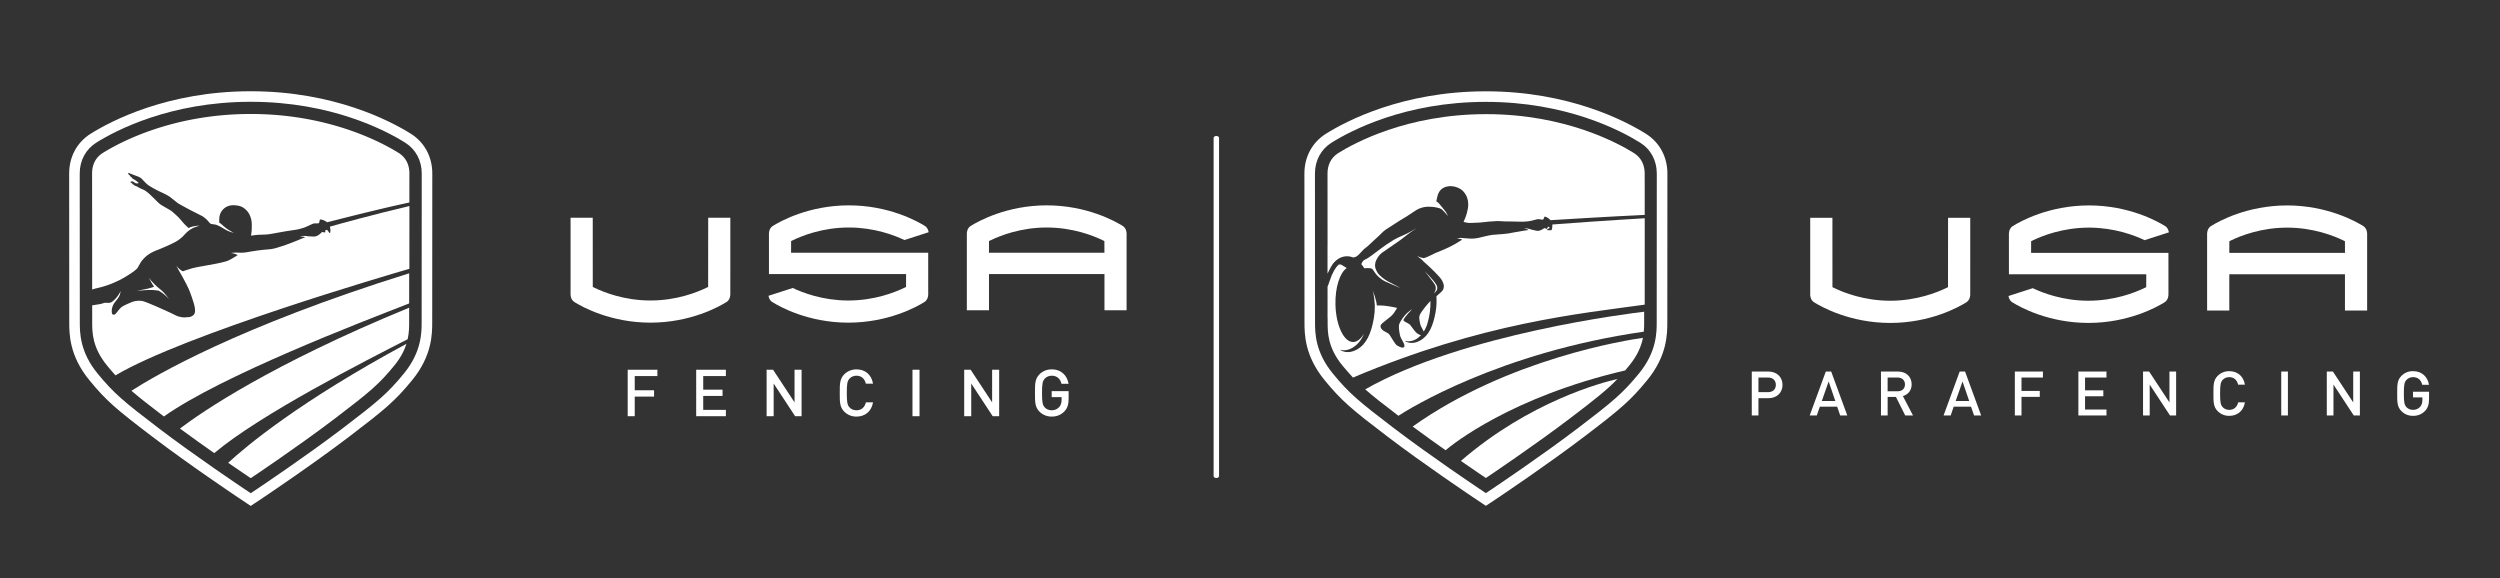 <svg xmlns="http://www.w3.org/2000/svg" xmlns:xlink="http://www.w3.org/1999/xlink" xml:space="preserve" id="Layer_1" x="0" y="0" enable-background="new 0 0 1842.29 426.11" version="1.1" viewBox="0 0 1842.29 426.11"><rect x="0" y="0" width="1842.29" height="426.11" fill="#333333" stroke="none"/><style>.st0,.st1{fill:#fff}.st1{opacity:.44}</style><g><path d="M896.34 352.27c-1.1 0-2-.65-2-1.45V101.63c0-.8.9-1.45 2-1.45s2 .65 2 1.45v249.19c0 .8-.9 1.45-2 1.45z" class="st0"/><g id="XMLID_1_"><g id="XMLID_2_"><g id="XMLID_3_"><path id="XMLID_4_" d="M72.68 212.06c7.16-1.71 11.39-3.76 15.37-5.63 3.01-1.42 11.93-6.83 13.3-8.99 1.25-2.05 2.13-4.01 3.66-5.84 2.66-3.19 5.92-5.5 11.31-7.49h.01c1.95-.8 8.61-3.44 13.53-6.17 1.73-.96 4.22-2.93 5.57-4.45 1.69-1.8 2.61-2.68 3.31-3.2.75-.59 2.29-1.72 3.95-2.47.84-.38 4.42-1.55 4.42-1.55s-5.68.18-8.09 1.82c0 0-2.38-2.07-3.99-3.94-2.14-2.48-2.89-3.42-3.8-4.3-1.23-1.14-4.02-3.69-4.76-4.28-.74-.59-7.09-4.07-8.26-4.94-1.51-1.12-4.25-4.01-5.86-5.52-.92-.86-4.39-4.61-7.57-5.69 0 0-1.75-.79-2.45-1.15-.4-.21-.76-.67-1.52-.87-.95-.25-2.5-1.21-2.86-1.65-.44-.54-1.75-1.39-1.75-1.39-.19-.52.85-.69 1.17-.69.28 0 .82.2 1.12.41.24.17.9.66 1.58.98.65.14 1.36.18 1.77 0 .32-.14.39-.28-.22-.84-.27-.24-1.49-1.13-1.9-1.41-.42-.28-1.28-.74-1.51-.91-.21-.15-.89-.36-.89-.79 0-.08 0-.15-.03-.19-.07-.09-.34-.13-.49-.27-.18-.18-.99-.72-1.12-1.4-.61-.24-1.03-.85-1.17-1.33-.12-.43.17-.55.26-.52.09.03 2.84 1.16 3.78 1.52.43.16 1.2.44 2.01.74.95.36 1.93.75 2.42 1.03a8.04 8.04 0 0 1 1.46 1.05c.82.85 3.56 3.94 5.2 4.95 1.64 1 3.45 2.19 6.95 3.91 3.5 1.72 6.82 3.02 9.43 5.1.16.13 4.44 3.55 5.02 3.98.92.68 6.82 3.83 8.52 4.74 2.46 1.31 8.07 4.03 9.92 5.09 2.54 1.79 3.63 3.1 4.16 3.78 1.16 1.48 1.63 1.59 1.89 1.68.5.16.6.17 2.1.35.77.09 1.41.26 2.05.47.42.16 2.4.96 4.63 2.35 1.2.75 3.44 2.13 5.87 2.86 1.21.37 2.1.47 2.1.47s-4.17-1.63-8.79-6c-.53-.5-1.32-1.06-1.94-1.45 0-.64.03-1.29.02-2.1-.05-4.99 2.52-7.87 5.01-9.32 2.79-1.61 5.7-1.52 8.37-1.12 2.87.42 4.88 1.58 6.99 3.83 2.11 2.25 2.95 5.34 3.23 6.58.48 2.1.36 4.28.36 5.74 0 2.53-.28 4.19-.56 6.04 0 0 3.38-.57 6.34-.68 3.53-.13 4.93-.07 8.22-.6 3.32-.53 7.73-1.47 14.35-2.47 6.14-.93 5.17-.67 9.87-2.07 2.05-.61 6.5-3 7.42-3.15 1.14-.19 3.4.11 3.89-.39.49-.5.26-2.56 1.02-2.57.61-.01 2.9.35 4.93 2.06 6.15-1.5 33.8-8.78 60.67-14.6.01-11.38.01-19.76.01-21.58 0-5.64-2.21-11.37-7.92-14.94-11.3-7.06-50.32-28.66-108.75-28.69h-.48c-58.43.04-97.44 21.63-108.75 28.69-5.72 3.57-7.92 9.3-7.92 14.94 0 4.91.05 85.75.05 85.75 2.01-.71 3.09-.91 4.76-1.31z" class="st0"/><path id="XMLID_5_" d="M301.7 151.83c-27.66 6.5-52.63 13.5-58.59 15.18.7 2.38.32 4.66.04 4.76-.07.02-.12.03-.23-.04-.44-.3-1.14-1.56-1.48-1.89-.38-.37-1.11-.69-1.51-.28-.4.41.13 1.74-.74 1.75-.87.01-1.52-.74-2.21-.03-.69.7-3.1 3.29-6.07 3.03-1.35-.12-2.56-.17-3.72-.17 0 0-3.34-.78-6.09.11 0 0 2.8-.04 3.83.61-2.95.86-9.57 4.46-22.22 8.11-3.35.97-5.91.66-12.88 1.62-8.31 1.15-8.24 1.64-12.28 1.64-2.59 0-3.89-.34-7.69.24 0 0 2.34-.09 5.35 1.5-2.38 1.36-5.6 3.78-8.89 4.7-8.73 2.43-19.62 3.52-25.43 5.24-2.99.88-6.13 2.02-6.13 2.02-2.97-1.37-4.94-4.23-4.94-4.23s3.44 6.34 4.85 8.65c1.68 3.08 4.3 7.96 5.51 11.36 1.72 4.84 3.91 10.54 3.52 13.98-.3 2.61-2.07 3.27-3.53 3.82-.79.3-2.81.16-3.3.3-1.4.41-5.32-.33-7.16-1.29-2.18-1.14-5.45-2.65-6.54-3.13-1.09-.48-13.34-6.18-17.97-7.51-3.46-.71-6.71.03-9.16 1.16-1.47.68-5.21 2.19-6.68 3.39-1.47 1.2-3.74 4.67-4.7 5.3-.59.39-1.53.03-1.72-.07-.48-.23-1.17-2.39.02-5.9.47-1.38 1.34-2.66 2.28-3.8.58-.62 2.55-3.03 3.09-4.78.54-1.74.58-2.72.58-2.72s-1.93 4.64-6.28 7.9c-.82.56-1.45.77-2.21.84-.94.09-3.09-.24-3.69.02-2.08.92-5.55 1.25-8.8 1.78 0 6.54.01 11.05.01 12.27 0 7.55-.02 18.72 10.98 32.14 2.18 2.66 4.18 5.01 6.17 7.21 50.86-30.18 202.7-74.51 216.6-78.54 0-15.42.01-32.66.01-46.25z" class="st0"/><path id="XMLID_6_" d="M118.45 213.5c-6.63-5.22-8.82-9.03-8.82-9.03s2.23 4.63 3.89 6.85c0 0-2.47.91-4.42 1.34-3.29.73-8.48 1.69-8.48 1.69 4.03-.46 8.5-.65 8.5-.65 4.58-.2 7.93.55 7.93.55 2.69 1.56 5.6 3.83 7.59 6.32 0 0-2.98-4.53-6.19-7.07z" class="st0"/></g><path id="XMLID_7_" d="m184.77 372.82-2.25-1.49-7.38-4.93c-1.45-.97-35.72-23.92-63.08-44.75-26.32-20.03-33.74-26.26-46.21-41.48-14.82-18.08-14.82-34.19-14.82-42.84l-.06-109.49c0-12.33 5.8-23.03 15.91-29.34 15.02-9.38 56.55-31.21 117.64-31.25h.49c61.1.04 102.64 21.87 117.66 31.25 10.11 6.31 15.9 17.01 15.9 29.34l-.06 109.46c0 8.67 0 24.8-14.82 42.88-12.47 15.22-19.89 21.44-46.21 41.48-27.22 20.72-61.63 43.78-63.09 44.75l-9.62 6.41zm.01-9.36 5.28-3.54c1.44-.97 35.67-23.9 62.7-44.47 25.73-19.59 32.96-25.64 44.9-40.22 13.06-15.93 13.06-30.25 13.06-37.94l.06-109.46c0-9.59-4.46-17.87-12.24-22.73-14.46-9.04-54.45-30.04-113.54-30.08h-.48c-59.08.04-99.07 21.04-113.52 30.07-7.78 4.86-12.25 13.14-12.25 22.73l.06 109.49c0 7.68 0 21.98 13.06 37.91 11.95 14.57 19.18 20.63 44.9 40.22 27.18 20.69 61.26 43.51 62.7 44.47l5.31 3.55z" class="st0"/><g id="XMLID_10_"><path id="XMLID_11_" d="M301.53 201.39c-125.84 39.24-187.44 75.46-204.66 86.58 5.7 4.93 13.04 10.66 23.9 18.94 42.35-30.02 145.04-69.42 180.75-83.31.01-6.13.01-13.83.01-22.21z" class="st0"/><path id="XMLID_12_" d="m184.59 352.27.18-.12.18.12s35.04-23.44 62.24-44.15c25.84-19.67 32.22-25.13 43.36-38.73 4.76-5.81 7.45-11.19 8.97-16.04-78.66 42.44-117.83 75.19-131.39 87.7 9.78 6.75 16.46 11.22 16.46 11.22z" class="st0"/><path id="XMLID_13_" d="M301.51 237.28v-10.55c-102.08 41.94-152.79 76.86-168.9 89.07 8.58 6.32 17.4 12.6 25.27 18.12 33.66-28.49 112.08-68.4 142.52-83.95 1.1-4.91 1.11-9.19 1.11-12.69z" class="st0"/></g><path id="XMLID_14_" d="M114.1 212.37s-.03.04-.06.07c.02-.01.03-.02.06-.07z" class="st1"/><path id="XMLID_15_" d="M114.1 212.37s-.03.04-.06.07c.02-.01.03-.02.06-.07z" class="st0"/><path id="XMLID_16_" d="M114.04 212.45c-.07.07-.04.05 0 0z" class="st1"/><path id="XMLID_17_" d="M114.04 212.45c-.07.07-.04.05 0 0z" class="st0"/></g><g id="XMLID_18_"><g id="XMLID_19_"><g id="XMLID_20_"><path id="XMLID_21_" d="M467.75 277.14v10.43h14.24v4.67h-14.24v14.47h-5.19v-34.24h21.88v4.67z" class="st0"/></g><g id="XMLID_22_"><path id="XMLID_23_" d="M513.03 306.71v-34.24h21.88v4.67h-16.69v10h14.23v4.61h-14.23v10.3h16.69v4.66z" class="st0"/></g><g id="XMLID_24_"><path id="XMLID_25_" d="m585.94 306.71-15.82-24.09v24.09h-5.19v-34.24h4.76l15.82 24.04v-24.04h5.19v34.24z" class="st0"/></g><g id="XMLID_26_"><path id="XMLID_27_" d="M631.14 307c-3.56 0-6.64-1.3-8.99-3.65-3.37-3.37-3.32-7.16-3.32-13.75s-.05-10.39 3.32-13.75c2.36-2.35 5.43-3.65 8.99-3.65 6.3 0 11.01 3.7 12.21 10.53h-5.29c-.82-3.46-3.12-5.87-6.92-5.87-2.02 0-3.85.77-5.05 2.07-1.68 1.83-2.07 3.8-2.07 10.68s.38 8.85 2.07 10.68c1.2 1.3 3.03 2.07 5.05 2.07 3.8 0 6.15-2.41 6.97-5.87h5.24c-1.15 6.81-6 10.51-12.21 10.51z" class="st0"/></g><g id="XMLID_28_"><path id="XMLID_29_" d="M672.42 272.47h5.19v34.24h-5.19z" class="st0"/></g><g id="XMLID_30_"><path id="XMLID_31_" d="m731.54 306.71-15.82-24.09v24.09h-5.19v-34.24h4.76l15.82 24.04v-24.04h5.19v34.24z" class="st0"/></g><g id="XMLID_32_"><path id="XMLID_33_" d="M784.43 303.1c-2.6 2.74-5.82 3.89-9.43 3.89-3.56 0-6.64-1.3-8.99-3.65-3.37-3.37-3.32-7.16-3.32-13.75s-.05-10.39 3.32-13.75c2.36-2.35 5.34-3.65 8.99-3.65 7.26 0 11.49 4.76 12.45 10.63h-5.24c-.86-3.75-3.37-5.96-7.21-5.96-2.02 0-3.85.82-5.05 2.11-1.68 1.83-2.07 3.75-2.07 10.63 0 6.88.38 8.85 2.07 10.68 1.2 1.3 3.03 2.07 5.05 2.07 2.26 0 4.23-.87 5.58-2.41 1.25-1.44 1.73-3.17 1.73-5.39v-1.92H775v-4.42h12.5v5.24c.01 4.41-.81 7.25-3.07 9.65z" class="st0"/></g></g><g id="XMLID_34_"><path id="XMLID_35_" d="M830.2 228.65v-56.4c.01-.16.12-3.89-2.83-5.74-5.69-3.56-26.54-15.16-56.03-15.19-29.49.03-50.34 11.64-56.03 15.19-2.95 1.84-2.84 5.58-2.83 5.74v56.4h16.32v-26.7h85.1v26.7h16.3zm-58.87-42.41h-42.55l.04-8.6.95-.46c7.28-3.55 22.35-9.52 41.55-9.53h.02c19.2.01 34.27 5.98 41.55 9.53l.95.46.04 8.6h-42.55z" class="st0"/></g><path id="XMLID_38_" d="M538.2 160.44h-16.32l-.04 51.01-.95.46c-7.28 3.55-22.35 9.52-41.55 9.53h-.02c-19.2-.01-34.27-5.98-41.55-9.53l-.95-.46-.02-51.01h-16.34v56.4c-.01.16-.12 3.89 2.83 5.74 5.69 3.56 26.54 15.16 56.03 15.19 29.49-.03 50.34-11.64 56.03-15.19 2.95-1.84 2.84-5.58 2.83-5.74l.02-56.4z" class="st0"/><path id="XMLID_39_" d="M684.01 186.24H582.95l.04-8.6.95-.46c7.28-3.55 22.35-9.52 41.55-9.53h.59c18.43.12 33 5.7 40.4 9.24l17.85-5.76c-.18-1.29-.78-3.37-2.76-4.61-5.7-3.56-26.57-15.17-56.01-15.19-29.52.02-50.39 11.63-56.08 15.19-2.99 1.87-2.84 5.69-2.83 5.73l.01 29.71h101.06l-.04 9.5-.95.46c-7.28 3.55-22.35 9.52-41.55 9.53h-.59c-18.43-.12-33-5.7-40.4-9.24l-17.85 5.76c.18 1.29.78 3.37 2.76 4.61 5.7 3.56 26.57 15.17 56.01 15.19 29.52-.02 50.39-11.63 56.08-15.19 2.99-1.87 2.84-5.69 2.83-5.73l-.01-30.61z" class="st0"/></g></g><g><path d="m1094.98 372.75-2.25-1.49-7.37-4.93c-1.44-.97-35.7-23.91-63.06-44.73-26.31-20.03-33.72-26.25-46.19-41.46-14.81-18.07-14.81-34.17-14.81-42.83l-.06-109.44c0-12.33 5.8-23.02 15.9-29.33 15.01-9.38 56.52-31.2 117.59-31.24h.49c61.07.04 102.59 21.86 117.61 31.24 10.1 6.31 15.9 17 15.9 29.33l-.06 109.41c0 8.66 0 24.79-14.81 42.86-12.47 15.21-19.88 21.43-46.19 41.46-27.21 20.71-61.61 43.76-63.06 44.73l-9.63 6.42zm0-9.36 5.28-3.54c1.44-.97 35.65-23.89 62.67-44.45 25.72-19.58 32.94-25.63 44.88-40.2 13.05-15.92 13.05-30.24 13.05-37.93l.06-109.41c0-9.58-4.46-17.87-12.24-22.72-14.45-9.02-54.42-30.02-113.48-30.06h-.48c-59.06.04-99.03 21.03-113.47 30.06-7.78 4.86-12.24 13.14-12.24 22.72l.06 109.44c0 7.68 0 21.97 13.05 37.89 11.94 14.57 19.17 20.62 44.88 40.2 27.16 20.68 61.23 43.49 62.67 44.45l5.31 3.55z" class="st0"/><path d="M1143.92 165.44c.23 2.23-.47 4.19-.74 4.24-.06.01-3.17-.03-3.26-.11-.35-.34 2.3-1.52 2.05-1.87-.28-.39-.88-.79-1.3-.49-.42.3-.16 1.57-.94 1.44-.78-.13-1.23-.9-1.96-.39s-3.29 2.42-5.89 1.7c-1.18-.32-2.24-.57-3.27-.75 0 0-2.84-1.24-5.43-.89 0 0 2.49.42 3.3 1.17-1.73.18-6.98 1.05-12.05 1.99-1.19.31-2.7.54-4.33.72-1.42.21-4.58.43-4.58.43-1.7.14-4.37.27-5.76.45-2.82.36-6.49 1.35-10.22 2.22-1.04.24-1.76.26-3.06.46-2.06.31-6.03-.18-6.88-.2-.85-.03-1.58-.18-2.87-.24-1.06-.05-2.57.38-3.21.54.15 0 1.53-.02 2.34.18.56.14 1.06.2 1.67.5 0 0-2.4 1.72-5 3.12-3.33 1.8-4.24 2.35-7.41 3.73-2.99 1.31-4.53 1.85-7.35 3.08-2.59 1.33-7.82 3.89-8.82 3.73-2.5-.39-4.53-1.59-4.53-1.59.04.04.46.43.92.85 1.3.81 2.54 1.91 3.69 3.23 4.18 3.68 12.08 10.92 13.77 14.25 1.59 3.12 1.27 4.3.89 5.84-.37 1.54-2.62 3.27-2.62 3.27l-2.56 2.26c.25 3.73.11 7.66-.59 11.59-1.81 10.29-5.02 17.49-11.33 21-7.14 3.99-11.59.17-11.59.17s3.76 1.36 7.94-.82c1.5-.78 2.9-1.85 4.15-3.18-1.14-.38-2.39-1.06-2.97-1.54-1.07-.88-3.34-3.8-4.57-5.59-1.23-1.79-3.09-1.96-4.69-3.22-.3-.24-.54-.48-.76-.72 1.21-2.9 6.54-8.13 6.54-8.13-4.76 2.76-7.65 7.56-7.65 7.56l.01.01c-.74 1.05-1.37 2.12-1.77 3.13-.72 1.8-.28 4.72.38 8.24.66 3.52 4.56 7.05 2.98 9.05-.82 1.03-4.4-.68-5.54-1.63-1.14-.94-3.64-5.45-4.95-7.36-1.31-1.91-3.3-2.09-5.01-3.44-1.71-1.34-2.07-2.79-1.51-4 .56-1.21 5.17-4.33 7.76-6.64 1.52-1.36 3.14-3.96 4.22-5.89-3.1-.71-9.12-1.89-13.27-1.82-.58.01-1.13.03-1.67.05-.31-4.47-3.23-11.47-3.23-11.47 1.27 3.39 1.68 10.47 1.75 11.92.01 2.96-.22 6-.75 9.04-1.98 11.22-5.47 19.05-12.34 22.89-7.78 4.34-12.63.19-12.63.19s3.77 1.4 8.34-.93c4.05-2.07 7.37-5.71 9.37-10.87-2.22 3.78-5.01 6.07-7.91 6.14-6.87.16-12.74-12.19-13.1-27.58-.3-12.66 3.23-23.43 8.31-26.95-1.82-1.1-3.49-2.12-3.91-2.38-1-.61-2.18-.03-2.23 0-2.05 1.99-4.37 5.54-6.46 11.93-.59 1.82-1.1 3.15-1.53 4.13v23.38h.06v2.77c0 7.55-.02 18.72 10.98 32.13 2.18 2.66 5.7 6.57 7.69 8.78 95.54-40.5 168.34-47.22 214.99-53.75 0-7.97.01-23.4.01-38.35h.01v-25.31c-23.33 1.35-63.25 4.13-68.12 4.6z" class="st0"/><path d="M1009.58 197.63c1.65.32 1.66.31 3.18 2.68 1.52 2.36 4.02 5.04 7.89 7.02 1.48.75 6.65 2.96 11.23 4.88-.85-.51-1.52-.91-1.63-.95-.88-.44-5.3-2.83-7.13-3.72-2.68-1.31-6.93-4.71-8.05-6.69-.9-1.58-2.33-3.84-1.55-7.21.62-2.68 2.7-5.78 4.89-7.38 1.66-1.21 9.47-6.4 13.48-9.33 3.25-2.37 5.76-4.75 12.14-8.86 0 0-2.82 1.67-5.67 3.24-3.79 2.09-7.61 3.28-11.14 5.37-3.53 2.09-7.12 4.56-9.85 6.64-2.73 2.07-9.37 7.27-11.74 8.1-1.02.36-1.84 1.78-2.46 3.21.78.94 1.52 1.96 2.21 3.04 1.51-.1 3.46-.18 4.2-.04z" class="st0"/><path d="M996.17 189.37c.36.11.72.25 1.07.4.52-.12 1.08-.27 1.65-.45 2.35-.77 5-5.03 7.19-6.49 2.19-1.46 4.79-4.38 7.64-6.83 2.86-2.45 5.69-5.74 7.61-6.91s11.06-7.22 13.26-8.4c2.2-1.18 6.53-4.3 9.13-5.91 2.6-1.61 6.06-2.44 8.3-2.45 1.48-.01 4.32.08 5.3.33.85.22 2.42.44 3.19.7 2.04.69 2.28 1.15 3.65 2.58 1.25 1.3 2.49 2.79 2.94 3.42-.43-.84-1.26-2.92-2.57-4.41-.87-.98-2.76-3.58-4.38-5.31-.51-.55-1.29-.92-1.73-1.28l.74-3.34c1.1-4.99 4.01-6.75 6.86-7.5 2.84-.75 5.61-.28 8.18.73 2.76 1.09 4.5 2.71 6.08 5.45s1.7 6.01 1.69 7.31c-.01 2.2-.63 4.35-.97 5.81-.54 2.32-1.79 5.3-2.44 6.62 0 .03 0 .07-.02.1 2.22.44 3.04.86 5.13.74 2.3-.13 6.22-.13 8.72-.46 2.5-.32 7.09-.79 10.71-.9 1.36-.04 3.76.07 5.11.21 2.04 0 4.41.03 7.22.11 5.61.17 6.74.28 11.15-.2 1.92-.21 6.26-1.6 7.1-1.59 1.04.02 3 .65 3.52.29.52-.36.65-2.23 1.32-2.12.55.09 2.52.79 4.04 2.63 4.96-.28 46.45-2.88 69.46-3.88v-25.71h-.02v-4.93c0-5.64-2.2-11.37-7.92-14.94-11.3-7.06-50.29-28.64-108.7-28.68h-.48c-58.41.04-97.4 21.62-108.7 28.68-5.71 3.57-7.92 9.3-7.92 14.94 0 2.8.02 30.26.03 53.36h-.03v20.58c1.02-2.26 2.97-5.97 4-7.3 3.75-4.8 8.92-6.53 13.89-5zM1049.2 244.32c1.11-1.73 2.03-3.72 2.71-5.99 1.8-6.02 2.31-11.39 2.22-16.58-2.89 3.07-6.97 8.08-7.89 10.41-.67 1.69-.33 3.12.29 6.41.37 2.03 1.89 4.05 2.67 5.75zM1057.76 210.57c.19.6.4 1.26.27 2.23-.17 1.36-.59 2.28-1.49 3.46 0 0 1.75-1.44 2.17-2.22.43-.78.63-2.22.23-3.31-.33-.92-1.46-2.48-2.46-3.72-1.13-1.4-5.63-6.32-6.55-7.14 0 0 5.33 6.76 5.91 7.62.6.87 1.65 2.25 1.92 3.08z" class="st0"/><g><path d="M1211.6 237.27v-7.55c-8.15.95-133.13 16-205.56 57.2 5.83 5.13 13.2 10.89 24.46 19.48 7.47-4.86 74.17-46.7 180.85-61.99.25-2.65.25-5.04.25-7.14z" class="st0"/><path d="M1200.65 269.32c6.2-7.57 8.89-14.46 10.06-20.37-11.69 1.64-99.3 15.33-169.69 65.36 8.16 6.05 16.56 12.07 24.23 17.47 5.25-4.43 48.51-39.3 132.35-58.8.98-1.16 1.99-2.37 3.05-3.66z" class="st0"/><path d="m1094.83 352.15.14.09.13-.09c1.44-.96 35.58-23.85 62.22-44.13 18.47-14.06 26.96-20.79 34.59-28.74-11.01 2.5-64.55 16.44-115.37 60.39 10.32 7.14 17.65 12.04 18.29 12.48z" class="st0"/></g><g><g><path d="M1303.19 293.44h-7.37v12.74h-4.91v-32.39h12.28c6.32 0 10.37 4.19 10.37 9.83 0 5.63-4.04 9.82-10.37 9.82zm-.27-15.24h-7.1v10.78h7.1c3.41 0 5.73-1.96 5.73-5.37s-2.32-5.41-5.73-5.41zM1356.07 306.18l-2.23-6.51h-12.78l-2.23 6.51h-5.23l11.87-32.39h3.96l11.87 32.39h-5.23zm-8.51-25.07-5.05 14.38h9.96l-4.91-14.38zM1403.99 306.18l-6.82-13.65h-6.14v13.65h-4.91v-32.39h12.56c6.14 0 10.05 3.96 10.05 9.46 0 4.64-2.82 7.6-6.46 8.6l7.46 14.33h-5.74zm-5.69-27.98h-7.28v10.15h7.28c3.28 0 5.51-1.87 5.51-5.05-.01-3.19-2.24-5.1-5.51-5.1zM1454.72 306.18l-2.23-6.51h-12.78l-2.23 6.51h-5.23l11.87-32.39h3.96l11.87 32.39h-5.23zm-8.5-25.07-5.05 14.38h9.96l-4.91-14.38zM1489.68 278.2v9.87h13.47v4.41h-13.47v13.69h-4.91v-32.39h20.7v4.41h-15.79zM1531.59 306.18v-32.39h20.7v4.41h-15.79v9.46h13.47v4.37h-13.47v9.74h15.79v4.41h-20.7zM1599.12 306.18l-14.97-22.79v22.79h-4.91v-32.39h4.5l14.97 22.75v-22.75h4.91v32.39h-4.5zM1642.76 306.45c-3.37 0-6.28-1.23-8.51-3.46-3.19-3.19-3.14-6.78-3.14-13.01 0-6.23-.05-9.83 3.14-13.01 2.23-2.23 5.14-3.46 8.51-3.46 5.96 0 10.42 3.5 11.56 9.96h-5.01c-.77-3.28-2.96-5.55-6.55-5.55-1.91 0-3.64.73-4.78 1.96-1.59 1.73-1.96 3.59-1.96 10.1s.36 8.37 1.96 10.1c1.14 1.23 2.87 1.96 4.78 1.96 3.59 0 5.82-2.28 6.6-5.55h4.96c-1.1 6.46-5.69 9.96-11.56 9.96zM1681.08 306.18v-32.39h4.91v32.39h-4.91zM1734.54 306.18l-14.97-22.79v22.79h-4.91v-32.39h4.5l14.97 22.75v-22.75h4.91v32.39h-4.5zM1787.1 302.77c-2.46 2.59-5.51 3.68-8.92 3.68-3.37 0-6.28-1.23-8.51-3.46-3.19-3.19-3.14-6.78-3.14-13.01 0-6.23-.05-9.83 3.14-13.01 2.23-2.23 5.05-3.46 8.51-3.46 6.87 0 10.87 4.5 11.78 10.05H1785c-.82-3.55-3.18-5.64-6.82-5.64-1.91 0-3.64.77-4.78 2-1.59 1.73-1.96 3.55-1.96 10.06s.36 8.37 1.96 10.1c1.14 1.23 2.87 1.96 4.78 1.96 2.14 0 4-.82 5.28-2.28 1.18-1.36 1.64-3 1.64-5.1v-1.82h-6.92v-4.19h11.83v4.96c0 4.2-.77 6.88-2.91 9.16z" class="st0"/></g><g><g><path d="M1744.38 228.84v-56.49c.01-.16.12-3.9-2.84-5.75-5.7-3.56-26.59-15.18-56.12-15.22-29.54.03-50.42 11.65-56.12 15.22-2.96 1.85-2.84 5.59-2.84 5.75v56.49h16.35V202.1h85.22v26.74h16.35zm-58.96-42.48h-42.61l.04-8.61.95-.46c7.29-3.56 22.39-9.53 41.62-9.55h.02c19.23.01 34.33 5.99 41.62 9.55l.95.46.04 8.61h-42.63z" class="st0"/></g><path d="M1451.91 160.52h-16.35l-.04 51.09-.95.46c-7.29 3.56-22.39 9.53-41.62 9.55h-.02c-19.23-.01-34.33-5.99-41.62-9.55l-.95-.46-.02-51.09h-16.36v56.49c-.01.16-.12 3.9 2.84 5.75 5.7 3.56 26.59 15.18 56.12 15.22 29.54-.03 50.42-11.65 56.12-15.22 2.96-1.85 2.84-5.59 2.84-5.75l.01-56.49zM1597.96 186.36h-101.22l.04-8.61.95-.46c7.29-3.56 22.39-9.53 41.62-9.55h.59c18.46.12 33.06 5.71 40.46 9.25l17.87-5.77c-.18-1.29-.78-3.38-2.76-4.62-5.7-3.56-26.61-15.2-56.1-15.22-29.56.02-50.47 11.65-56.17 15.22-3 1.87-2.84 5.7-2.84 5.74l.01 29.75h101.22l-.04 9.51-.95.46c-7.29 3.56-22.39 9.53-41.62 9.55h-.59c-18.46-.12-33.06-5.71-40.46-9.25l-17.87 5.77c.18 1.29.78 3.38 2.76 4.62 5.7 3.56 26.61 15.2 56.1 15.22 29.56-.02 50.47-11.65 56.17-15.22 3-1.87 2.84-5.7 2.84-5.74l-.01-30.65z" class="st0"/></g></g></g></g></svg>
